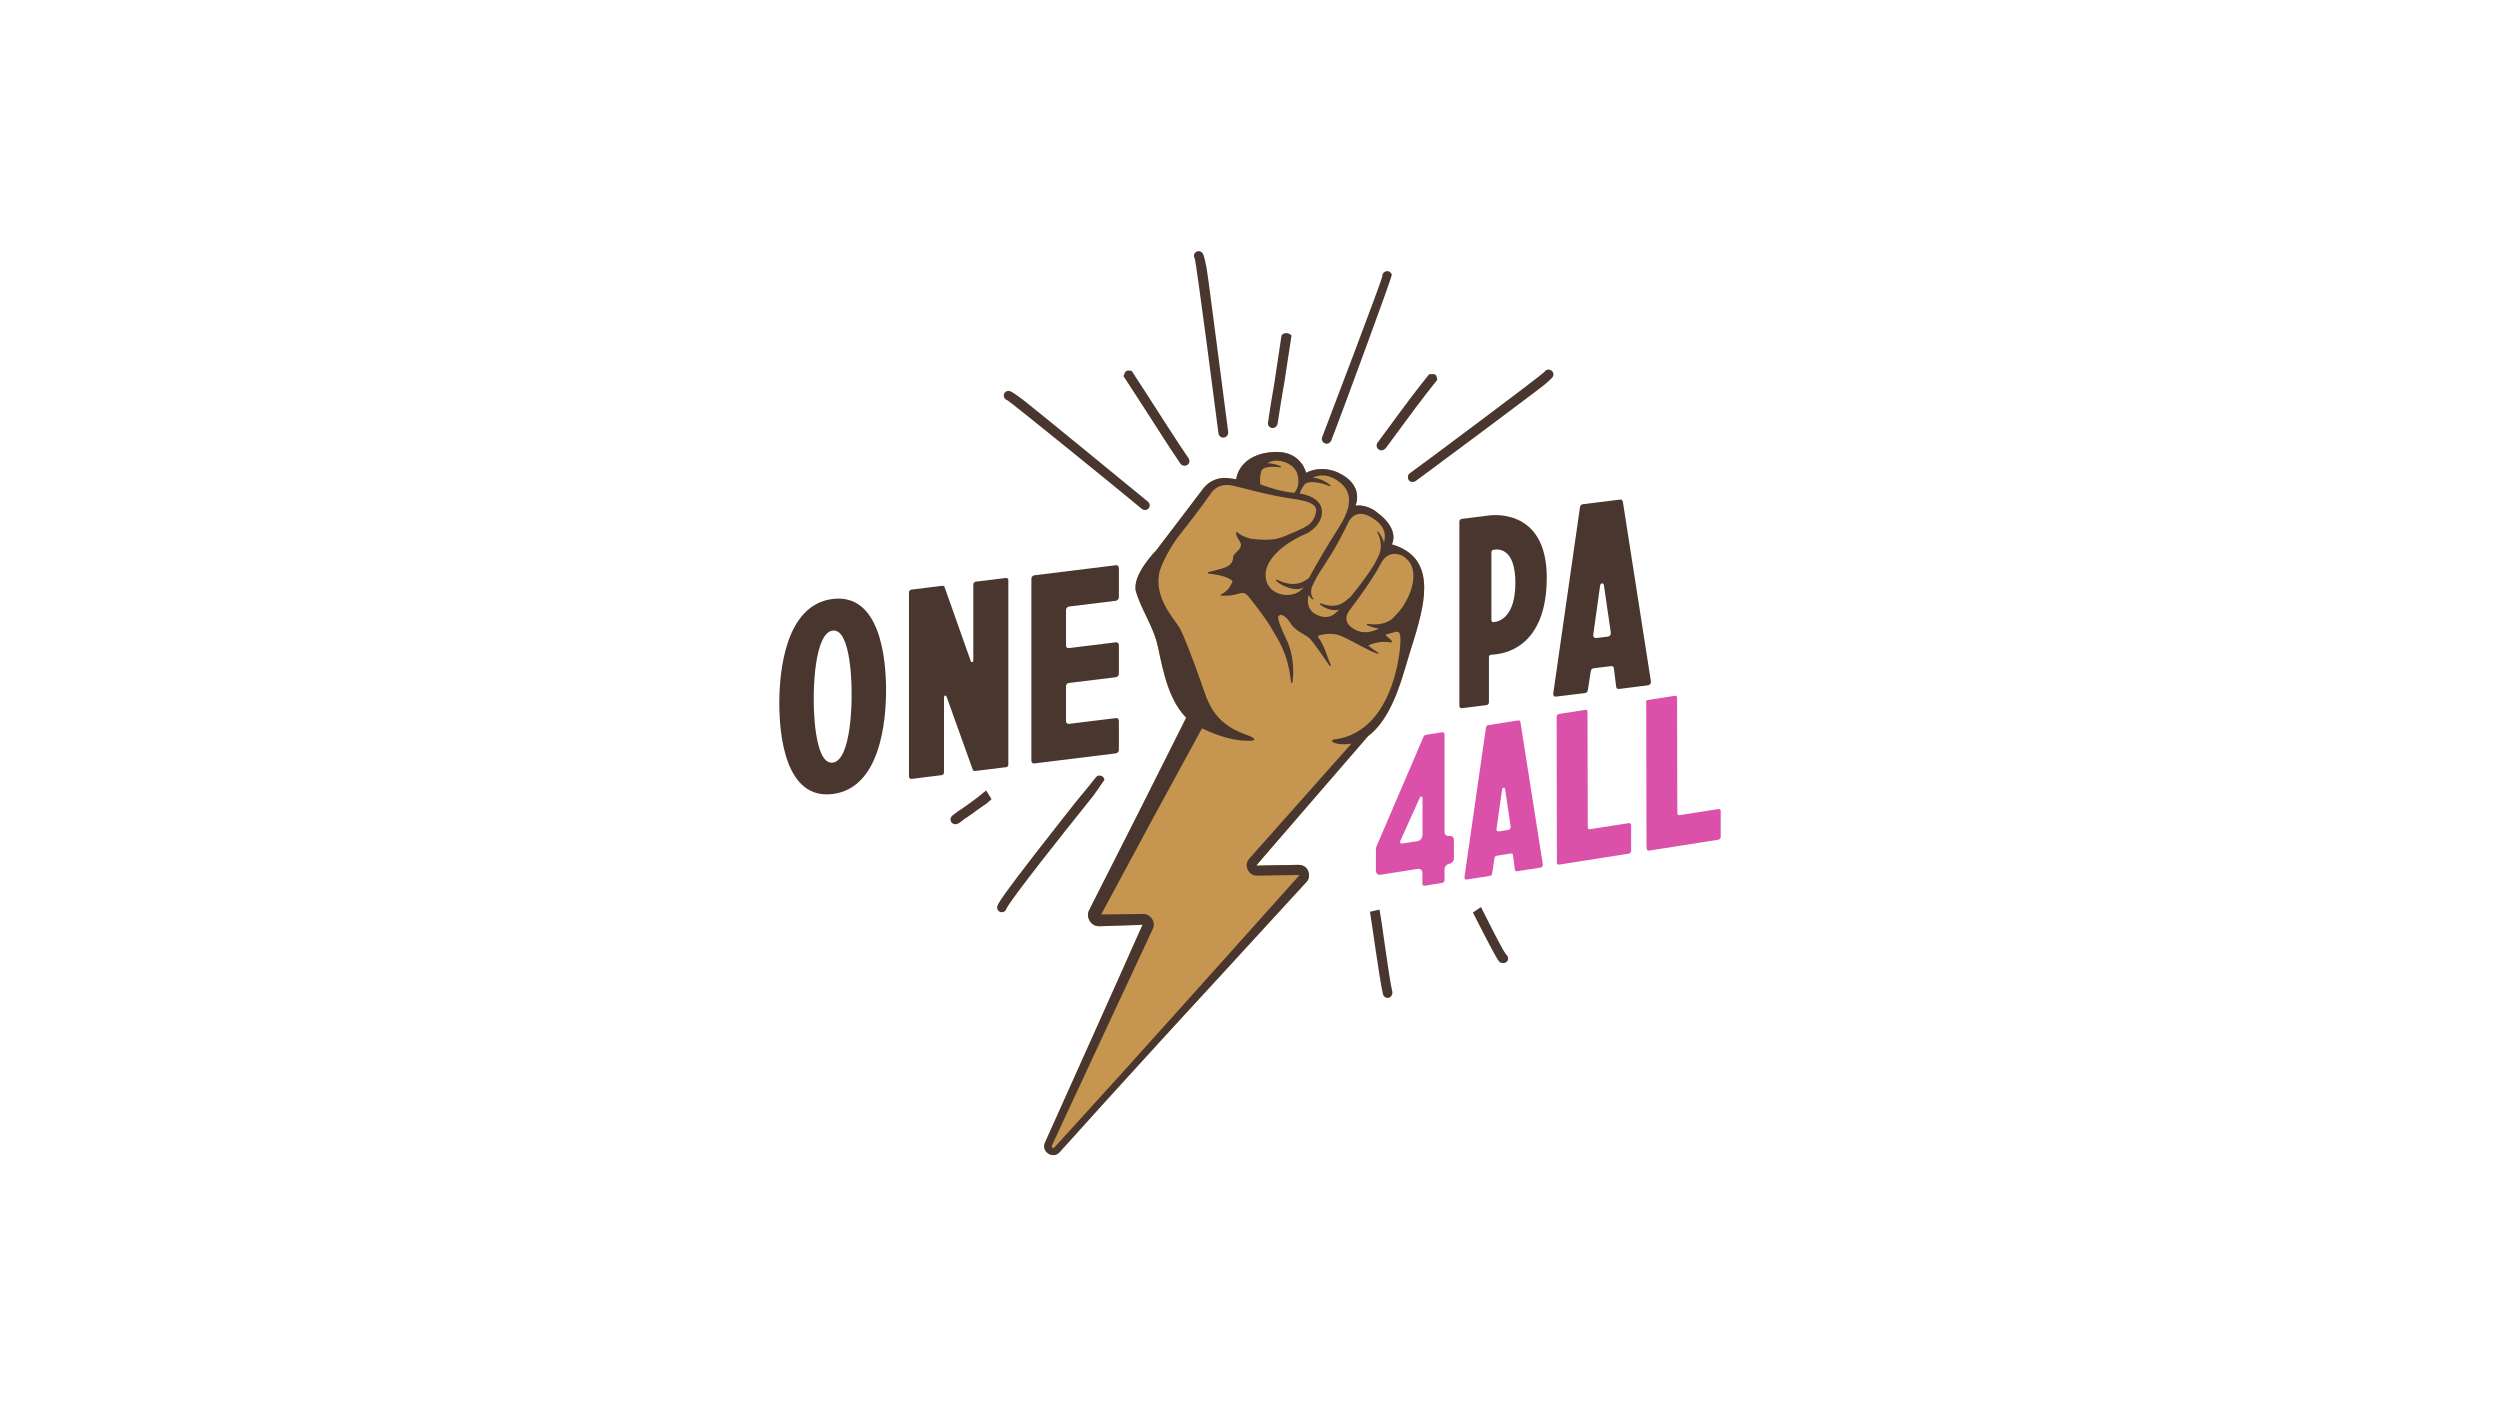 <svg version="1.1" id="Layer_1" xmlns="http://www.w3.org/2000/svg" xmlns:xlink="http://www.w3.org/1999/xlink" x="0px" y="0px"
	 viewBox="0 0 1920 1080" style="enable-background:new 0 0 1920 1080;" xml:space="preserve">
<style type="text/css">
	.st0{fill:#C69651;}
	.st1{fill:#49372F;}
	.st2{fill:#DB50A8;}
</style>
<g>
	<path class="st0" d="M1086.8,428.9c0,0-5.7-7.6-17.9-10.8c0,0,6.8-11.1-11.1-24.4c0,0-7-6.5-16.8-5.4c0,0,7.3-15.4-13-25.2
		c0,0-12.2-6.5-24.9,0c0,0-3.5-16-22.5-16c-19,0-29.5,9.8-31.2,20.9l-6.5-0.8c-7.2-0.9-14.4,2.2-18.8,8l-35.9,47.2
		c0,0-19.5,19.5-15.7,32.2c3.8,12.7,11.9,24.7,15.7,37.7c3.3,11.2,6.4,42.5,22.8,58.9c-9.4,18.7-27.8,55.5-37,73.7
		c-9.4,18.7-28.3,55.9-37.8,74.6c-2,4.6,0.9,10.5,5.9,11.6c1.1,0.3,2.4,0.3,3.6,0.2l9-0.3l18-0.6c0.5,0,3.7-0.1,4.8-0.2
		C871,725,845.8,781,839,796.3c-4.9,10.9-32.1,71.5-36.4,81.1c-3.3,6.9,5.8,13.1,11,7.7l0.8-0.9l1.5-1.7c0,0,3-3.3,3-3.3
		c36.6-40.7,83.9-92.5,121.3-133c10.4-11.3,53.6-58.4,63.1-68.8c3.8-3.9,2.1-10.9-3-12.7c-1.4-0.5-3.1-0.5-3.6-0.5l-4.5,0.1l-18,0.3
		l-9,0.2l-0.2,0c0,0,0,0-0.1-0.1c-0.9,0.7,62.8-72.7,85.8-99.4c12.4-9.1,21.3-27.4,28.2-51.4
		C1087.9,482.8,1102.6,448.4,1086.8,428.9z"/>
	<g>
		<path class="st1" d="M639.5,460c-36.2,4.5-41,55.1-41,80.1c0,25,4.8,74.2,41,69.7c36.2-4.5,41-54.8,41-79.8
			C680.5,505,675.7,455.6,639.5,460z M639.5,585.7c-14.5,1.8-14.7-45-14.5-48.9c-0.2-3.9,0-50.7,14.5-52.5s14.7,45,14.5,48.9
			C654.2,537.1,654,584,639.5,585.7L639.5,585.7z"/>
		<path class="st1" d="M772.4,443.9l-22.9,2.8c-1,0.1-2,1-2,1.9v58.5c0,1.7-1.5,1.9-2,0.5l-20-56.5c-0.2-1-1-1.3-2-1.2l-23.4,2.9
			c-1,0.1-2,1-2,1.9v141.8c0,1,1,1.8,2,1.7l23.2-2.9c1-0.1,1.7-1.2,1.7-2.2v-57.5c0-1.7,1.5-1.9,2-0.5l20,55.8c0.2,1,1,1.3,2,1.2
			l23.7-2.9c1-0.1,1.7-1,1.7-1.9v-142C774.4,444.4,773.4,443.8,772.4,443.9L772.4,443.9z"/>
		<path class="st1" d="M856.9,434.1l-62.4,7.7c-1.4,0.2-2.4,1.3-2.4,2.7v139.7c0,1.4,1,2.3,2.4,2.1l62.4-7.7
			c1.4-0.2,2.4-1.3,2.4-2.7v-22.3c0-1.4-1-2.3-2.4-2.1l-35.8,4.4c-1.4,0.2-2.4-0.7-2.4-2.1v-26.6c0-1.7,1-2.5,2.4-2.7l35.8-4.4
			c1.4-0.2,2.4-1.3,2.4-2.7v-22c0-1.4-1-2.3-2.4-2.1l-35.8,4.4c-1.4,0.2-2.4-0.4-2.4-2.1v-27.1c0-1.4,1-2.5,2.4-2.7l35.8-4.4
			c1.4-0.2,2.4-1.3,2.4-2.7v-22.3C859.3,434.8,858.4,433.9,856.9,434.1L856.9,434.1z"/>
		<path class="st1" d="M1143.5,395.9l-20.8,2.6c-1,0.1-1.9,1-1.9,1.9v141.8c0,1,1,1.8,1.9,1.7l19.1-2.4c1-0.1,1.7-1.2,1.7-2.2v-34.6
			c0-1.2,0.7-1.8,1.9-1.9c8.7-0.3,42.5-4.5,42.5-59.3C1187.9,388.7,1143.5,395.9,1143.5,395.9z M1147.1,477.8
			c-1.2,0.2-1.7-0.8-1.7-1.7v-51.7c0-1,0.5-2,1.7-2.2c4.6-0.8,16.7-0.4,16.7,25.5C1163.8,473.5,1151.7,477.5,1147.1,477.8z"/>
		<path class="st1" d="M1267.9,523.3l-21.5-137.7c-0.2-1.4-1-2.1-2.4-1.9l-28.2,3.5c-1.4,0.2-2.2,0.8-2.4,2.5l-20.5,142.9
			c-0.2,1.5,0.7,2.6,2.2,2.4l22-2.7c1.4-0.2,2.2-0.8,2.4-2.5l2.2-14.1c0.2-1.7,1-2.3,2.4-2.5l13-1.6c1.4-0.2,2.2,0.2,2.4,1.9
			l1.7,13.7c0.2,1.7,1,2.1,2.4,1.9l22.2-2.8C1267.2,526,1268.1,524.7,1267.9,523.3L1267.9,523.3z M1234.9,488.9l-8.9,1.1
			c-1.4,0.2-2.6-0.9-2.4-2.4l5.3-37.9c0.2-2,2.6-2.3,2.9-0.4l5.3,36.6C1237.3,487.4,1236.4,488.7,1234.9,488.9L1234.9,488.9z"/>
	</g>
	<path class="st1" d="M1190.3,284c-0.4-0.1-0.7-0.2-1-0.2c-1.3,0-2.6,0.7-3.2,1.8l-0.1,0.1l-0.1,0.1c-2.4,2.7-90.7,68.7-103.2,77.7
		v0c-1.6,1.2-1.9,3.5-0.8,5.2c0.7,1,1.8,1.5,3,1.5c0.8,0,1.5-0.2,2.2-0.7c0.2-0.1,0.9-0.6,4.1-3c6-4.3,89.1-66.2,95.4-71.4h0
		c5.9-5,6.1-5.8,6.3-6.5C1193.5,286.6,1192.3,284.6,1190.3,284z"/>
	<path class="st1" d="M1152.9,739.3c0.5,0.2,1.1,0.4,1.6,0.4c0.9,0,1.7-0.3,2.4-0.8c0.4-0.4,0.8-0.7,1-1.2c0.7-1.6,0.3-3.4-1-4.5
		l-0.1-0.1l-0.1-0.1c-2.5-3.2-7.8-13.5-19.3-36.4c-2,1.4-4.1,2.8-6.2,4.2C1153.7,745.3,1151.5,738.6,1152.9,739.3L1152.9,739.3z"/>
	<path class="st1" d="M881.6,385.3L881.6,385.3l-0.1-0.1c-1.1-1-91.2-74.8-96.1-78.4c-8.7-6.5-9.7-6.5-10.7-6.6h-0.2
		c-1.9,0-3.6,1.6-3.6,3.5c-0.1,1.8,1.3,3.2,2.7,3.7h0.1l0.1,0.1c2.9,1.6,89.2,71.6,103.1,83.3c0.8,0.7,1.7,0.9,2.4,0.9l0,0
		c0.9,0,1.8-0.3,2.4-0.9l0.5-0.4C883.4,388.9,883.2,386.6,881.6,385.3z"/>
	<path class="st1" d="M892.5,334.8c4.8,7.4,9.4,14.5,14.1,21.3c0.7,1,1.8,1.6,3.1,1.6c0.8,0,1.5-0.2,2.1-0.6l0.2-0.1l0.2-0.2
		c1.5-1.2,1.7-3.3,0.5-5c-4.7-6.8-9.3-14-14.2-21.5c-1.2-1.8-2.3-3.6-3.5-5.4c-4.6-7.2-21.4-33.3-25.9-40.1c-4.3-0.6-4.7-0.1-6.3,4
		c4.6,6.9,21.4,33.1,26,40.2C890.1,330.9,891.3,332.8,892.5,334.8L892.5,334.8z"/>
	<g>
		<path class="st1" d="M939.3,336C939.3,336,939.3,336,939.3,336C939.3,336,939.3,336,939.3,336L939.3,336z"/>
		<path class="st1" d="M926.7,206.1L926.7,206.1c-2-10.6-2.8-11.4-3.5-12.1c-0.7-0.7-1.6-1.1-2.6-1.1c-1,0-1.9,0.4-2.6,1.1h0
			c-1.4,1.3-1.2,3.2-0.5,4.5l0.1,0.1l0,0.1c1.3,3.8,16.4,120,18.2,134.2c0.3,1.8,1.8,3.2,3.6,3.2c0.2,0,0.3,0,0.5,0
			c0.8-0.2,1.4-0.4,2-0.9c0.9-0.8,1.5-2,1.4-3.1C943.1,331.2,928.1,213.9,926.7,206.1z"/>
	</g>
	<path class="st1" d="M1068.9,210.9L1068.9,210.9L1068.9,210.9c-0.5-1.6-1.9-2.7-3.5-2.7c-0.4,0-0.8,0.1-1.1,0.2
		c-1.7,0.5-2.8,2.1-2.7,3.7v0.3c-0.6,3.6-40.7,109.1-46.2,123.4c-0.7,1.8,0.2,4,2.1,4.7l0,0c0.4,0.2,0.9,0.3,1.3,0.3
		c0.8,0,1.7-0.3,2.4-0.9c0.6-0.5,0.9-0.9,1.1-1.3c0.1-0.3,0.6-1.6,3.3-8.6C1029.3,320.4,1069.4,212.4,1068.9,210.9z"/>
	<path class="st1" d="M979,292.5c-1.9,10.9-3.7,21.6-5.2,32.1c-0.2,1,0.1,1.9,0.7,2.7c0.6,0.8,1.5,1.3,2.4,1.4c0.2,0,0.4,0,0.6,0
		c0.9,0,1.6-0.3,2.3-0.9c0.7-0.6,1.2-1.4,1.4-2.5c1.3-8.5,2.7-17.3,4.3-26.6c0.3-1.7,0.6-3.4,0.9-5.1c1-5.7,4.4-29.7,5.5-35.9
		c-1.5-1.9-5.6-3-7.7-0.1c-0.3,0.4,0.5,0,0,0c-0.9,5.4-4.2,28.7-5.1,34L979,292.5L979,292.5z"/>
	<path class="st1" d="M1089.6,297.5c-7.2,9.1-25.4,34-31.6,42.4c-0.6,0.8-0.9,1.8-0.7,2.8c0.1,1,0.6,1.8,1.4,2.4
		c0.7,0.5,1.4,0.8,2.2,0.8c0.9,0,1.7-0.3,2.3-0.8c0,0,0.1-0.1,0.1-0.1c0.2-0.2,0.5-0.5,0.9-0.7c6.1-8.2,24.3-33.2,31.2-41.9l2.1-2.7
		h0c2.1-2.7,4.2-5.4,6.4-8.1c-0.9-4.2-1.1-4.7-6.4-4.1C1094.9,290.8,1092.2,294.1,1089.6,297.5L1089.6,297.5L1089.6,297.5z"/>
	<path class="st1" d="M743,618.1L743,618.1c-9.4,6.8-3.2,1.8-11.5,8.2c-0.8,0.6-1.3,1.5-1.5,2.5c-0.1,1,0.1,1.9,0.7,2.7
		c0.5,0.7,1.2,1.1,2,1.4c0.8,0.2,1.7,0.2,2.5-0.2c0,0,0.1-0.1,0.2-0.1c0.2-0.1,0.6-0.3,1.1-0.4c8.1-6.3,1.9-1.3,10.9-7.8l2.7-2h0
		c12.9-9.4,2.5-0.9,11.4-8.6c-1.4-2.2-2.7-4.4-4.1-6.7C753,610.3,756.2,608.6,743,618.1z"/>
	<path class="st1" d="M848.2,598.9c-0.1-1-0.6-1.8-1.4-2.5c-0.6-0.5-1.4-0.8-2.3-0.8c-1.1,0-2.2,0.5-2.9,1.4
		c-0.2,0.3-1.2,1.5-5.9,7.4c-0.2,0.2-0.4,0.5-0.6,0.7c0,0,0,0,0,0c-7.8,9.8,0-0.5-17.5,21.7c-8.9,11.3-16.5,21-22.9,29.3
		c-10.7,13.8-18,23.5-22.6,29.9c-6.3,8.8-6.3,9.9-6.3,10.9c0,2.1,1.6,3.7,3.6,3.7h0c0.8,0,1.7-0.3,2.4-0.9c0.3-0.3,0.9-0.9,1.2-1.9
		v-0.1l0.1-0.1c2.2-4.3,12.4-17.8,26.8-36.3c11.3-14.5,25.3-32.1,40.2-50.7c0,0,0,0,0,0L848.2,598.9L848.2,598.9z"/>
	<path class="st1" d="M1069.3,761.6L1069.3,761.6c-2.8-12-7.7-51.7-9.7-62.3c-0.1-0.2-0.1-0.5-0.2-0.7l-7.2,1.6c0,0.1,0,0.3,0,0.4
		v0.1c1.3,7.2,7.2,51.2,9.9,62.8c0.4,1.7,1.9,2.9,3.6,2.9c0.3,0,0.6,0,0.8-0.1h0c0.4-0.1,0.9-0.3,1.4-0.7
		C1069.1,764.5,1069.6,763.1,1069.3,761.6z"/>
	<path class="st1" d="M1086.8,428.9c0,0-5.7-7.6-17.9-10.8c0,0,6.8-11.1-11.1-24.4c0,0-7-6.5-16.8-5.4c0,0,7.3-15.4-13-25.2
		c0,0-12.2-6.5-24.9,0c0,0-3.5-16-22.5-16c-19,0-29.5,9.8-31.2,20.9l-6.5-0.8c-7.2-0.9-14.4,2.2-18.8,8l-35.9,47.2
		c0,0-19.5,19.5-15.7,32.2c3.8,12.7,11.9,24.7,15.7,37.7c3.3,11.2,6.4,42.5,22.8,58.9c-9.4,18.7-27.8,55.5-37,73.7
		c-9.4,18.7-28.3,55.9-37.8,74.6c-2,4.6,0.9,10.5,5.9,11.6c1.1,0.3,2.4,0.3,3.6,0.2l9-0.3l18-0.6c0.5,0,3.7-0.1,4.8-0.2
		C871,725,845.8,781,839,796.3c-4.9,10.9-32.1,71.5-36.4,81.1c-3.3,6.9,5.8,13.1,11,7.7l0.8-0.9l1.5-1.7c0,0,3-3.3,3-3.3
		c36.6-40.7,83.9-92.5,121.3-133c10.4-11.3,53.6-58.4,63.1-68.8c3.8-3.9,2.1-10.9-3-12.7c-1.4-0.5-3.1-0.5-3.6-0.5l-4.5,0.1l-18,0.3
		l-9,0.2l-0.2,0c0,0,0,0-0.1-0.1c-0.9,0.7,62.8-72.7,85.8-99.4c12.4-9.1,21.3-27.4,28.2-51.4
		C1087.9,482.8,1102.6,448.4,1086.8,428.9z M1052.4,396.9c11,6.1,12.3,13.1,10.5,19.9c-0.8-3.6-3.2-7-4.6-8.4
		c-0.3-0.3-0.8,0-0.6,0.4c5,9.1,1.8,16.4,1.4,17.3c0,0,0,0,0,0.1c0,0,0,0,0,0l0,0c-0.6,1.3-1.3,2.5-1.8,3.7
		c-3.1,6.5-12,18.7-20.1,28.5c-4.2,3.5-9.7,10.1-23.1,4.9c-0.6-0.1-0.8,0.6-0.3,1c2.3,2,8.9,5.7,14.8,3.8c-1,1-1.9,1.9-2.7,2.6
		c-8.2,7.4-17.8-0.5-17.8-0.5c-3.9-3.8-4.3-8.5-3-13.4c0.6,1.9,2.3,3.1,3.4,3.7c0.3,0.1,0.5-0.2,0.3-0.4c-3.6-4.4-0.9-10.1-0.9-10.1
		l0,0c1.7-3.2,3-6.5,5-9.5c2.5-3.8,9.6-14.8,11.9-18.8c3.7-6.6,7.3-13.3,10.5-20.1C1041.1,389.5,1052.4,396.9,1052.4,396.9z
		 M1002.4,371.5c0.7-0.5,6.1-3.4,18.8,1.9c0.5,0.2,0.9-0.4,0.5-0.8c-2.3-2-8.3-5.6-13.6-5.7c5.8-2.9,13.3-2.6,21,3.6
		c14.1,11.4,3.6,27.6-3.3,38.5c-6,9.4-14.3,23.3-20.6,35c-6.4,5-13.7,6.4-24.6,1.2c-0.6-0.2-0.9,0.6-0.4,1c2.5,2.6,14.1,9.1,21,4.9
		c-7.7,10.1-26.8,6.7-29-6.5c-3.2-19.2,26.5-33.1,30.3-34.4c3.8-1.3,14.1-8.7,12.6-19c-1.5-10.3-16.9-12.2-16.9-12.2
		C999.1,376.3,1000.5,373.7,1002.4,371.5z M968.6,362.2L968.6,362.2C968.6,362.2,968.6,362.2,968.6,362.2c0.1-0.4,0.3-0.8,0.4-1.1
		c1-1.4,4.1-3.5,14.3-2.2c0.6,0.1,0.8-0.7,0.2-0.9c-2-0.9-6.1-2.2-10.1-2.3c7.7-4.9,20.9,0.3,23,8.4c2.7,10-2.5,14.4-2.5,14.4
		c-11.1-0.8-26-6.5-26-6.5C967.5,368,967.8,364.8,968.6,362.2z M877.6,709.9C877.6,709.9,877.6,709.9,877.6,709.9
		C877.6,710,877.6,709.9,877.6,709.9C877.6,709.9,877.6,709.9,877.6,709.9z M1075.4,495.5c-0.7,9.7-7.3,67.6-51.4,72.5
		c-1,0.1-1.3,1.5-0.4,2c3,1.7,9.2,2,14.3,1.1c-27.5,30.9-78.7,88.6-78.8,88.7c-4.1,5-0.1,13,6.4,12.7c8.5-0.1,23.8-0.4,32.3-0.5
		c0,0,0,0,0,0c0.1,0.1,0.1,0.2,0.1,0.2s0,0-0.1,0.1l-0.7,0.8c0,0-1.5,1.7-1.5,1.7c-57.5,64-122.6,137.3-180.6,200.7
		c-1.3,1.4-4,4.4-5.3,5.8c-0.4,0.4-0.9,0.5-1.5,0.1c-0.4-0.4-0.6-0.7-0.5-1.1c0-0.1,0.1-0.2,0.1-0.4l0.5-1c0,0,0.9-2,0.9-2
		c21.3-45.6,52.7-113.5,74.1-159.1c0.6-1.3,2.3-4.6,2.6-6c1.2-4.9-2.9-10-7.9-9.9c-8.7,0.1-23.1,0.3-32.3,0.4
		c24.1-45,52.8-98,77.4-142.9c6.2,3,21,9.4,34.5,9.5c3.8,0,5.5-0.1,5.6-0.9c0.2-1.2-2.4-2.4-6.6-3.9c-25.1-9-28.9-25-34.3-40.4
		c-5.4-15.4-13-35.5-16.3-41.4c-3.3-6-20.9-23.6-15.2-44.2c0,0,4.3-13.8,16.5-29c12.2-15.2,22.8-30.3,22.8-30.3s4.6-8.7,17.3-5.7
		c12.7,3,27.1,7.3,44.4,9.8c17.3,2.4,20.6,5.7,18.4,12.5c-2.2,6.8-6,9.1-19.4,14.6c-5.9,2.4-11.2,6.3-30.3,3.7c0,0-6.2-1.4-10.4-5
		c-0.4-0.3-0.9,0-0.9,0.5c0.1,1.2,0.7,3.3,2.9,6.5c3.7,5.6-4.9,8.9-5,11.9c-0.1,3-1.1,6.8-7.6,8.7c-4,1.2-8.6,2.4-11.6,3.1
		c-0.6,0.1-0.5,1,0.1,1.1c5.2,0.5,15.3,2.1,18.6,5.8c0,0-2.4,7.7-8.8,10.1c-0.5,0.2-0.4,1,0.1,1c2.9,0.2,7,0.2,10.8-0.8
		c6.6-1.8,7.2-2.4,11.9,3.7c4.7,6.1,12,15.3,16.3,22.9c4.1,7.2,12.4,18.3,14.6,40.8c0.1,0.6,1,0.7,1.1,0c0.9-6.5,1.6-19.9-4.7-33.1
		c-8.8-18.4-6.1-17.7-5.1-18.4c1.5-1,4.9,0.7,8.7,6.7c3.8,6,11.6,8.1,14.8,11.6c2.4,2.5,10.5,14.2,14.8,20.5
		c0.4,0.5,1.2,0.1,0.9-0.5c-2.4-5.8-5.3-15.9-9.5-21.2c-0.4-0.6-0.2-1.4,0.5-1.6c3.4-0.9,10.5-2.5,17.6,0.7c9,4,26.3,14.4,28.3,13.3
		c1-0.5-9.2-5.8-7.6-6.5c1.6-0.7,8.3-3.4,15.5-2.3c7.2,1.1-4.7-5.6-2.3-6c2.3-0.4,7.8-2.3,8.7-2
		C1074.1,485.1,1076.1,485.6,1075.4,495.5z M1075.1,468.9c-0.7,0.8-1.4,1.7-2.1,2.5l0-0.1c0,0,0,0-0.1,0.1c-1.3,1.4-2.6,2.8-4,4.1
		c-3.5,2.6-9.5,5.1-18.6,3.6c-0.6-0.1-0.9,0.8-0.3,1c2.3,1.1,5.6,2.2,9,2.6c-5.8,3-12,4-17.7,1.2c-11.6-5.8-6.5-13.2-4-16.4
		c2.5-3.3,16.5-21.7,23-34.4c6.5-12.6,17.2-6,17.2-6C1092.4,436.4,1083.6,458.2,1075.1,468.9z"/>
	<g>
		<path class="st2" d="M1113,642c-2,0.3-3.6-1-3.6-3v-75c0-1.1-0.9-1.8-1.9-1.6l-12,1.9c-1.2,0.2-1.9,0.8-2.3,1.7l-35.9,83.7
			c-0.4,1-0.6,1.8-0.6,2.6v16.5c0,2,1.6,3.3,3.6,3l28.5-4.5c2-0.3,3.6,1,3.6,3v8.3c0,1.1,0.9,1.8,1.9,1.6l13.2-2.1
			c1.1-0.2,1.9-1.2,1.9-2.2v-8.3c0-2,1.6-3.8,3.6-4.2c2-0.3,3.6-2.2,3.6-4.2v-14.3C1116.6,643.1,1115,641.7,1113,642z M1092.3,641.8
			c0,2-1.6,3.8-3.6,4.2l-11.7,1.8c-1.2,0.2-1.7-0.2-1.7-1.3l0.2-0.8l14.6-32.4c0.4-1,0.8-1.5,1.4-1.6c0.6-0.1,1,0.4,1,1.6V641.8z"/>
		<path class="st2" d="M1167.7,554.7c-0.2-1.1-0.8-1.6-1.9-1.4l-22.7,3.6c-1.2,0.2-1.7,0.7-1.9,2.1l-16.5,114.6
			c-0.2,1.2,0.6,2,1.7,1.9l17.7-2.8c1.2-0.2,1.7-0.7,1.9-2.1l1.7-11.3c0.2-1.4,0.8-1.9,1.9-2.1l10.5-1.7c1.2-0.2,1.7,0.1,1.9,1.4
			l1.4,10.8c0.2,1.3,0.8,1.6,1.9,1.4l17.9-2.8c1.2-0.2,1.9-1.3,1.7-2.4L1167.7,554.7z M1158.4,637.4l-7.2,1.1
			c-1.2,0.2-2.1-0.6-1.9-1.8l4.3-30.4c0.2-1.6,2.1-1.9,2.3-0.4l4.3,29C1160.3,636.1,1159.6,637.2,1158.4,637.4z"/>
		<path class="st2" d="M1250.7,632.2l-29.4,4.6c-1.2,0.2-1.9-0.3-1.9-1.6l-0.2-88.4c0-1.4-0.8-1.8-1.9-1.6l-19.9,3.1
			c-1.2,0.2-1.9,1.1-1.9,2.2l0.2,111.9c0,1.4,0.8,1.8,1.9,1.6l53.2-8.4c1.2-0.2,1.9-1.1,1.9-2.2v-19.6
			C1252.7,632.7,1251.9,632,1250.7,632.2z"/>
		<path class="st2" d="M1319.5,621.4l-29.4,4.6c-1.2,0.2-1.9-0.3-1.9-1.6l-0.2-88.4c0-1.4-0.8-1.8-1.9-1.6l-19.9,3.1
			c-1.2,0.2-1.9,1.1-1.9-0.2l0.2,111.9c0,3.8,0.8,4.2,1.9,4.1l53.2-8.4c1.2-0.2,1.9-1.1,1.9-2.2V623
			C1321.5,621.8,1320.7,621.2,1319.5,621.4z"/>
	</g>
</g>
</svg>
